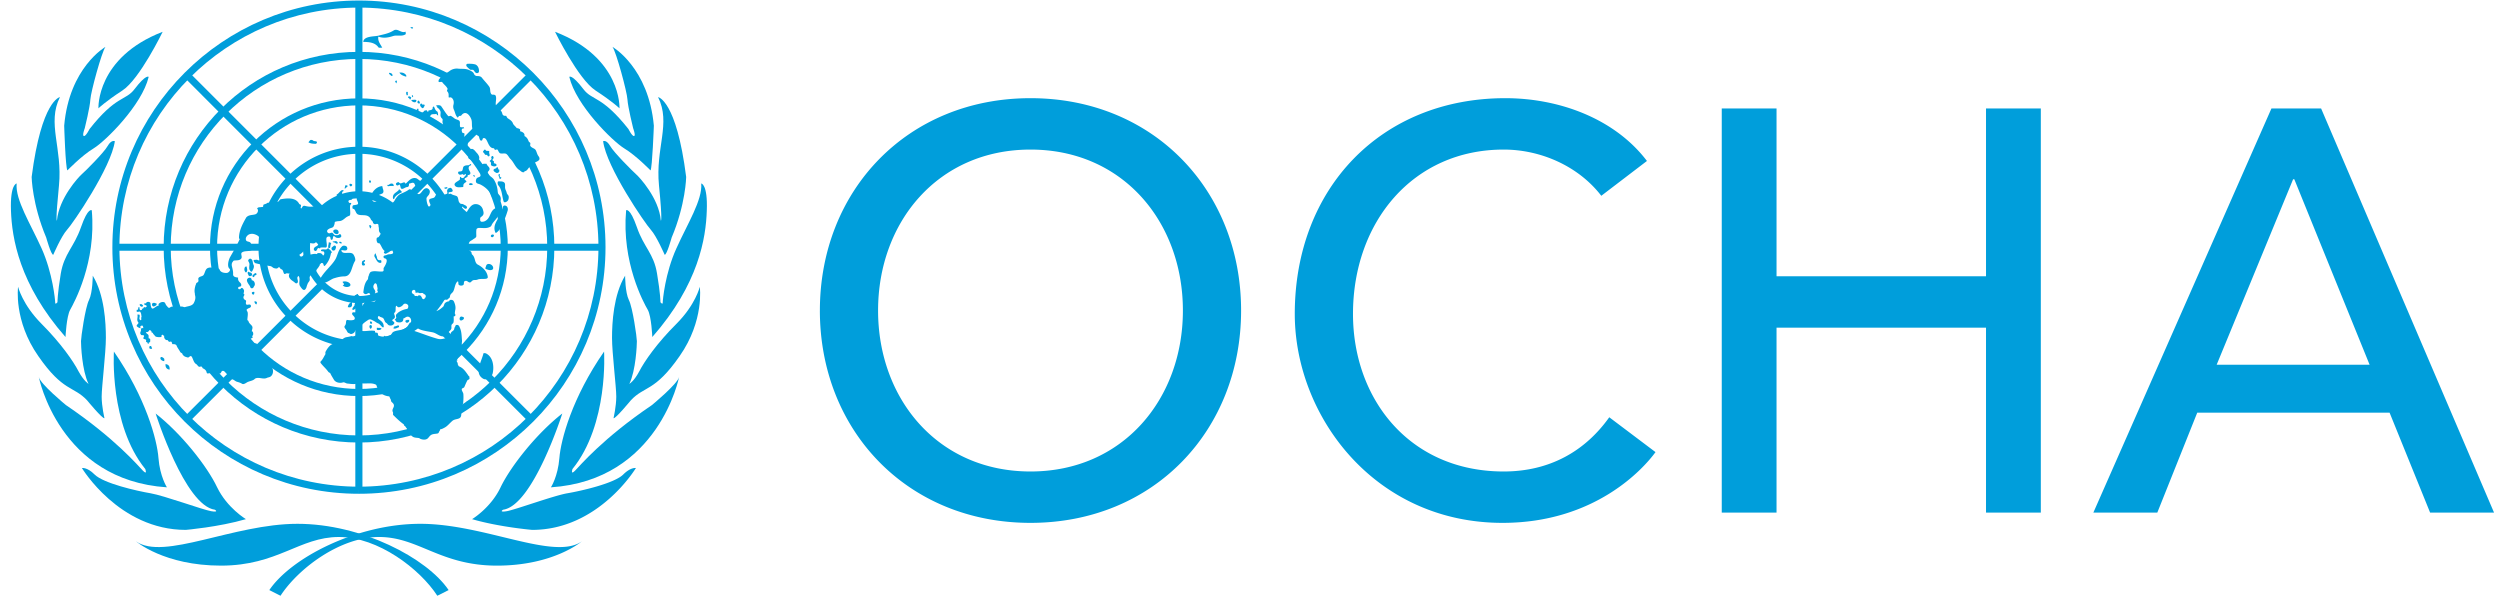 <svg xmlns="http://www.w3.org/2000/svg" width="210" height="51" fill="none"><g fill="#009EDB" clip-path="url(#a)"><path d="M68.87 26.085c0-10.07 7.334-17.838 17.69-17.838 10.358 0 17.692 7.768 17.692 17.838 0 10.068-7.334 17.836-17.691 17.836s-17.692-7.768-17.692-17.836Zm30.493 0c0-7.432-5.034-13.521-12.802-13.521-7.77 0-12.802 6.089-12.802 13.521 0 7.43 5.033 13.52 12.802 13.52 7.768 0 12.802-6.09 12.802-13.52Zm35.146-9.638c-1.919-2.492-5.083-3.883-8.2-3.883-7.623 0-12.658 6.089-12.658 13.808 0 7.143 4.747 13.233 12.658 13.233 3.884 0 6.855-1.725 8.869-4.555l3.884 2.927c-1.006 1.388-5.081 5.944-12.849 5.944-10.788 0-17.452-9.014-17.452-17.55 0-10.546 7.24-18.124 17.691-18.124 4.462 0 9.159 1.68 11.891 5.274l-3.834 2.926Zm10.118-7.337h4.602v14.097h17.596V9.11h4.604v33.95h-4.604V27.522h-17.596V43.06h-4.602V9.11Zm46.175 0h4.17L209.5 43.06h-5.37l-3.404-8.394h-16.158l-3.354 8.393h-5.372l14.96-33.949Zm8.245 21.53-6.326-15.584h-.1l-6.423 15.584h12.849ZM25.448 20.767a4.707 4.707 0 0 1 4.703-4.703 4.698 4.698 0 0 1 0 9.398v-.596a4.094 4.094 0 0 0 4.104-4.099 4.1 4.1 0 0 0-4.104-4.105 4.11 4.11 0 0 0-4.11 4.105 4.11 4.11 0 0 0 4.11 4.1v.594a4.7 4.7 0 0 1-4.703-4.694Z"/><path d="M21.713 20.77c0-4.655 3.773-8.445 8.438-8.445 4.655 0 8.439 3.787 8.439 8.445 0 4.65-3.785 8.432-8.439 8.434v-.593c4.321-.007 7.839-3.522 7.846-7.84-.007-4.33-3.525-7.844-7.846-7.853-4.332.009-7.833 3.523-7.843 7.852.01 4.319 3.51 7.834 7.843 7.841v.593a8.438 8.438 0 0 1-8.438-8.434Z"/><path d="M17.638 20.769c0-6.912 5.606-12.506 12.513-12.506 6.903 0 12.502 5.594 12.505 12.506-.003 6.9-5.602 12.5-12.505 12.5v-.595c6.575-.013 11.9-5.33 11.912-11.905-.012-6.584-5.337-11.901-11.912-11.918-6.577.017-11.906 5.334-11.918 11.918.012 6.575 5.341 11.892 11.918 11.904v.596c-6.907 0-12.513-5.594-12.513-12.5Z"/><path d="M13.747 20.768c0-9.074 7.34-16.412 16.402-16.412 9.067 0 16.416 7.338 16.416 16.412 0 9.06-7.35 16.404-16.416 16.404v-.595c8.738-.017 15.806-7.08 15.82-15.81-.014-8.742-7.082-15.803-15.82-15.817-8.736.014-15.792 7.075-15.809 15.818.017 8.729 7.073 15.792 15.809 15.809v.595c-9.062 0-16.402-7.344-16.402-16.404Z"/><path d="M9.44 20.769C9.44 9.328 18.713.046 30.15.044c11.438.002 20.713 9.284 20.713 20.725 0 11.439-9.275 20.708-20.713 20.708v-.595c11.11-.019 20.101-9 20.12-20.113C50.25 9.656 41.259.657 30.149.637 19.04.657 10.052 9.656 10.03 20.769c.021 11.112 9.01 20.094 20.118 20.113v.595c-11.436 0-20.709-9.27-20.709-20.708Z"/><path d="M29.847 16.369V.345h.598v16.024h-.598ZM15.514 6.536l.42-.418L27.25 17.441l-.423.42L15.514 6.536ZM9.733 21.062v-.588h16.01v.588H9.733Zm5.781 13.918 11.313-11.3.423.418-11.316 11.304-.42-.423Zm14.333 6.197V25.165h.598v16.012h-.598Zm3.206-17.079.42-.417 11.318 11.298-.42.423-11.318-11.304Zm1.497-3.034v-.59h16.018v.59H34.55Zm-1.497-3.623L44.37 6.118l.42.418L33.473 17.86l-.42-.42Z"/><path d="M27.005 22.095c.18-.022.149.137.21.236 0 .004.047.004.073 0 .272-.293.442-.638.51-1.042 0-.031.076-.066.076-.08-.04-.183-.236-.244-.323-.397-.102.269-.376.05-.582.182-.002.004-.019.078.036.099.073.035.18.002.203.059.05.07.05.196-.023.286-.01.02-.07.017-.07 0-.105-.208-.276-.18-.467-.18.08.07-.061.05-.028.09-.265-.07-.52.057-.775.08-.078.01-.18-.051-.248-.12-.092.097-.201.288-.345.233-.05-.021-.133-.136-.078-.164.146-.088.277-.19.345-.331.057-.116 0-.253.063-.37.076-.15.197-.291.338-.28.161 0 .456.141.591-.033.05-.045.15.096.208.163.021.021-.012.056-.036.085-.096.097-.247.107-.307.25a.15.15 0 0 0 .088.211c.123.056.16-.111.22-.197.068-.082.141-.013.207 0 0-.025-.006-.063 0-.063.145-.043.308-.02.459-.02.177 0 .082-.36.066-.576 0-.047-.005-.108 0-.16 0-.026 0-.057.016-.082.053-.12.281-.152.317-.027a.595.595 0 0 0 .026.121c.012.063.042.101.123.063a.088.088 0 0 0 .047-.063c.03-.07.017-.18.061-.218.069-.07.166.107.277.123.111.026.234.026.326-.037.078-.048.078-.14.011-.232-.025-.043-.09-.05-.103-.03-.102.106-.234.08-.345.08-.104 0-.154-.128-.241-.19-.097-.068-.218.072-.33.024-.107-.05-.161-.153-.1-.252.026-.048.1-.095.16-.13.133-.067.284-.067.357-.18a.823.823 0 0 0 .1-.343c.007-.063.07-.063.106-.07.154-.055.328-.017.463-.084.153-.058.271-.19.423-.295.073-.04.144-.085.229-.104.043-.012.066-.085.076-.115.03-.258-.04-.497 0-.768.018-.071.127-.116.073-.194-.017-.028-.123.02-.15-.017-.058-.05-.11-.15-.023-.205.066-.059.21-.007.26-.1.087-.122.043-.353-.097-.399-.14-.07-.295.06-.456.026.02.062-.066.083-.09.083-.198.067-.215-.179-.18-.314 0-.028.02-.045.041-.035.047.007.057-.06.066-.116-.045 0-.101-.005-.142 0-.174.088-.252.274-.427.364-.021.018-.021.052-.007.08.007.021.033.054.059.043 0 .11.036.295-.153.25-.017-.007-.017-.048-.031-.052-.047-.036-.157-.06-.182 0-.03.125.224.181.163.307-.1.174-.34.208-.539.302-.416.164-.846-.023-1.288.071-.23.045-.467.015-.71-.051-.173-.034-.206.117-.296.233-.007-.021-.019-.045-.05-.035-.01-.09.043-.159.022-.25-.01-.071-.123-.062-.149-.12-.288-.544-.987-.476-1.52-.386-.098.01-.136.11-.2.172-.108.097-.257-.014-.376.064-.051.033-.073.11-.117.118-.161.045-.331-.118-.468-.033-.092.078-.206.09-.303.135-.033.026-.033.099-.045.163 0 .047-.08.035-.106.035-.149.048-.368-.03-.397.182h.054a.343.343 0 0 1-.186.428c-.184.064-.388.05-.57.122-.087.032-.205.116-.238.197-.288.51-.562 1.034-.581 1.62V20c0 .038.061.073.061.088-.28.604-.47.911-.798 1.49-.135.234-.295.806-.054 1 .12.099-.067.338-.241.35-.223.009-.52-.046-.6-.289-.04-.104-.225-.123-.366-.142h.018l-.106-.012c-.165 0-.342-.035-.482.012-.253.066-.271.361-.385.563-.078.179-.369.134-.454.304-.042.073.04.196-.023.302-.045.072-.142.072-.168.151-.017.045-.028.11-.057.152-.063.234-.108.446-.054.678.005.066.005.134.024.18.059.243-.02.453-.125.652-.159.229-.438.229-.693.308-.106.048-.236-.063-.366-.035-.29.055-.574-.068-.85.027a.682.682 0 0 0-.095.066c-.142.056-.191-.102-.271-.17-.086-.085-.095-.234-.182-.279-.168-.08-.397.012-.516.18.079-.01-.002.089.06.089-.185.01-.324.17-.466.236-.186.102-.23-.226-.246-.422-.018-.1-.177-.164-.319-.09-.023.028-.054.052-.054.103-.042 0-.078-.051-.118-.013-.125.14.097.122.163.205.042.04-.011.09-.059.123-.064.052-.16-.055-.17 0-.03.094-.087.144-.163.116 0 .028-.012.035 0 .054 0 .026.021.045.047.026-.07.028-.141.073-.193.033-.067-.033-.045-.141-.067-.23-.014-.018-.087 0-.087.03-.024.141.014.186-.14.195.017.053-.04.142.036.156.08.04.177-.05.248 0 .113.116.1.296.132.458 0 .01-.033.022-.05.022.031.085.05.3-.072.207-.15-.086.023-.302-.064-.436-.017-.026-.106-.01-.178-.01.088.217-.101.446.088.655.073.094-.224.222-.116.335a.592.592 0 0 0 .27.147c.052.004 0-.11.016-.147.017-.05.172-.104.206-.033.016.047.04.106.04.18-.074-.02-.149.016-.21.044.061.14-.029.236-.052.372 0 .028.044.081.052.117.037.107.212.01.267.097.04.07-.08.152-.04.248.03.064.134.026.179.081.066.04.042.125.035.206.067-.008.17.063.142.15.078.03.095-.059.087-.114.175.008.104-.16.123-.297-.059.03-.054-.094-.123-.044-.033-.095.008-.199-.033-.284-.047-.097-.189-.119-.21-.248.12.026.21-.017.286-.144.042-.065.149.028.191.116.021.021.007.046.007.082.109-.036.109.075.15.125.089.061.117.17.219.213a.972.972 0 0 0 .46.016c-.014-.07 0-.143.04-.168.07-.06.105.072.19.078-.038.152.04.277.163.353.03.007.082-.012.111.007.05.035.07.116.142.14.05.01.1-.024.144-.018.078.017.078.081.092.164.01.007.05.033.05.061.144-.028.304.01.344.135.073.184.203.328.286.494.033.084.18.113.199.189a.17.17 0 0 0 .075.117c.095.11.236.142.376.178.05.02.13-.078.217-.118.045-.015.097.03.104.04.133.215.166.508.378.63.109.064.14.194.253.225.068.016.151-.055.22 0 .044.033.059.125.094.132.156.073.279.168.312.338.005.026.021.08.064.09.141.016.26-.083.335-.01.104.097.239.142.33.239.029.038.107.066.133.038.038-.047.02-.135.05-.18.04-.078.144-.051.22-.078.094-.038.104-.215.205-.222.175-.028.243.184.383.267.009.017.063.033.082.052.154.083.086.36.267.378.215 0 .328.191.52.227.144.044.26.08.39.16.042.029.116.029.165.01a.955.955 0 0 0 .222-.116c.184-.116.423-.124.61-.248.04-.028.08-.08.132-.099.31-.135.654.118.976-.052.078-.035.186-.035.28-.1.195-.134.251-.407.19-.62-.135-.339-.253-.69-.49-.983-.113-.145-.266-.224-.4-.372-.027-.04-.135-.028-.2-.056-.127-.056-.106-.205-.082-.331 0-.045-.137-.045-.16-.09-.045-.08 0-.174.011-.255.007-.037-.047-.07-.056-.07-.182-.036-.348-.119-.532-.09-.059.007-.113-.057-.168-.09-.033-.028.01-.09.035-.1a1.25 1.25 0 0 1 .365-.202c-.048-.064-.052-.163-.013-.187.072-.071.053-.199.03-.269a.097.097 0 0 0-.1-.085c.014-.173.113-.305.014-.456-.108-.144-.258-.227-.296-.411 0-.019-.09-.064-.09-.093 0-.207.065-.436.022-.646-.03-.09-.132-.197-.054-.25a.546.546 0 0 1 .18-.1c.146-.054.196-.154.122-.253-.073-.101-.222 0-.33-.035-.05-.015-.057-.05-.062-.098-.026-.084.061-.219-.019-.267a.37.37 0 0 1-.158-.134c-.069-.106-.012-.227.069-.333-.048.005-.027-.083-.08-.054-.017-.111.065-.237.018-.334-.035-.099-.118-.222-.24-.167-.013 0 0 .035-.013.035-.066.064-.144.08-.215.02-.014-.02-.014-.081 0-.128.05-.062.15-.036.203-.08.1-.102.012-.24-.035-.294-.151-.132-.215-.25-.182-.437-.172-.024-.437-.045-.425-.288.012-.213-.038-.409-.09-.626-.042-.152-.033-.31.064-.419.026-.033.057-.094.104-.099.222-.03.496.017.621-.193.08-.152-.092-.385.043-.485.227-.17.567-.056.843-.214.085-.064.073-.182.047-.276-.035-.107-.104-.218-.163-.317-.094-.14-.316-.071-.38-.22a.308.308 0 0 1 0-.234.548.548 0 0 1 .258-.262c.25-.097.486-.024.699.1a.553.553 0 0 1 .182.189c.014.025.023.063.037.094.067.283.164.585.067.843-.045.087-.152.141-.123.276.07-.059.097.036.097.057.051.194.165.461 0 .58-.208.128-.192-.041-.407 0-.106.013-.186-.018-.175.079.008.057.09.185.142.201.501.128.76.168 1.287.253.111.026.197.158.33.177.096.014.205.066.313-.063.033-.045.135 0 .147.028.026.101.087.101.153.136.16.078.109.487.322.354.113-.074.212.008.34-.018-.128.174-.062.347.061.472.099.123.243.18.364.293.095.109.245.08.26-.07.023-.161-.149-.348.056-.488.199.282-.056.632.151.889.015.026.027.038.038.062.095.118.173.24.298.226.092-.03.13-.118.175-.214.002-.036.016-.074.026-.081.014-.092.052-.153.078-.232.045-.125.2-.224.175-.368 0-.045-.012-.104-.012-.142.012-.196.226-.32.413-.288.055.012.015-.033.064-.07.08-.062.062-.247.135-.338.061-.081.132-.16.174-.24.031-.05.09-.11.067-.181.073 0 .073-.097.144-.107Z"/><path d="M21.09 21.753c-.078-.054-.142-.014-.194.04-.052.055-.062.123-.026.166a.6.6 0 0 1 .085.21c0 .142-.036.279-.012.43.033.113.165.314.239.182.083-.147.21-.366.11-.543-.08-.166-.027-.383-.202-.485Zm-.277 1.235c.022.053.045.088.067.142.04.116.228.062.297-.02.01-.044 0-.122-.052-.164-.052-.06-.137-.05-.182-.08-.035-.01-.073-.05-.099-.039-.042.038-.042.107-.03.161Zm.333.555c0-.215-.192-.281-.333-.151-.182.15.03.425.167.621.022.047.047.111.076.163.066.071.194.045.236-.035.033-.074.06-.1.1-.173.054-.151-.034-.425-.246-.425Zm-.423-1.129c0-.033-.054-.033-.066-.028-.085.028-.108.097-.123.174a.34.34 0 0 0 .092.305c.035.048.097-.01.123-.084.052-.116-.016-.242-.026-.367Zm.589.859c.031-.025.095-.08.08-.15.055.01.114 0 .152-.064.035-.028-.038-.069-.02-.11-.117-.034-.198.082-.29.164-.082.08.031.197.078.16Zm-.147 1.257c-.019.109 0 .18.073.203.036.01.104.027.104-.023.01-.066.052-.13.01-.189-.01-.01-.04 0-.048 0-.066-.036-.092.058-.139.009Zm.369 1.043c.033-.082.106-.167-.028-.25-.027-.01-.093-.01-.133-.01 0 .126.073.225.16.26Zm-8.968 3.514c-.026.014-.035.148 0 .183.04.046.15.03.213.03-.047-.11-.04-.303-.213-.213Zm.927.933c-.08.145.094.3.304.32 0-.07.026-.158-.011-.213-.074-.1-.255-.187-.293-.106Zm.413.563c-.024.257.078.43.338.466.03-.272-.074-.431-.338-.466Zm14.219-7.226c.234-.075.524-.14.798-.14.62-.013.584-.8.9-1.298.069-.123-.038-.398-.125-.527-.21-.338-.867.047-1.016-.31-.087-.2.442.128.492-.186.009-.083-.04-.187-.104-.218-.085-.049-.25-.059-.317 0-.333.28-.394.761-.564 1.078-.355.612-.99 1.054-1.328 1.736-.055.102.024.184.108.223.463.155.78-.277 1.156-.358Zm2.535-1.52c-.088.03-.185.053-.23.115-.038.09-.052.237 0 .32.029.04.168.046.206 0 .066-.072-.024-.16-.1-.201.076-.067.152-.119.123-.234Zm-1.872 2.129c.196.234.7.156.645-.069-.06-.195-.392-.306-.62-.24-.143.045.256.21-.025.31Zm.658 1.838c.2-.087.097-.283.125-.455a.55.55 0 0 0-.354.455c.08 0 .158.029.23 0Zm2.567-3.732c.022-.014.04-.154 0-.203-.042-.03-.134 0-.21-.02-.092-.037-.123-.118-.142-.217 0-.125-.118-.214-.085-.354-.155.07-.146.243-.096.319.136.21.23.541.533.475Zm-3.392-1.752c-.094-.05-.165.011-.094.096.035.045.144.017.208.02-.034-.039-.052-.095-.114-.116Zm-16.615 5.396c.033-.054-.037-.094-.08-.144-.062-.052-.135.015-.182-.052 0 .052-.014.12.021.161.043.068.16.123.241.035Zm.971.008c.097-.05.231-.088.165-.237 0-.009-.024 0-.045 0-.155-.092-.359-.056-.323.13.005.083.106.17.203.107Zm16.045-9.896c.038-.095.194-.114.173-.215-.012-.046-.111-.046-.154-.046-.07.005-.056.105-.056.192-.029-.007-.052 0-.052.024 0 .045.075.061.09.045Zm.498-.193c.023-.023.11-.092.04-.15-.06-.055-.157-.055-.185-.03-.069.076.04.251.144.18Zm-1.518 3.741c-.062.16.231.361.378.267.115-.07.064-.276-.05-.335-.106-.057-.29-.031-.328.068Zm.339 1.081c.064-.058 0-.14-.052-.174-.056-.05-.165-.023-.25 0-.021.012-.047-.016-.078-.023-.021.068.045.101.078.101.118 0 .217.163.302.096Zm-.443.305c-.08.05-.064.202.02.264.089.046.207.026.254-.085.033-.091.092-.224 0-.29-.11-.078-.165.047-.274.11Zm-.286-.401c.01.15-.071.29-.035.43.023.083.136.058.153 0 .045-.13 0-.245.104-.333-.035-.012-.08-.063-.08.033.01-.033.04-.061.021-.091-.045-.05-.1-.038-.163-.038Zm1.895 7.866c.007.002.011 0 .019.002.004 0 .012 0 .016-.002h-.035Zm8.934 2.079c.012-.007.003-.027 0-.035-.002.025-.032.044-.056.035.024 0 .054.01.056 0Zm-8.2-5.394c-.055.018-.045-.05-.055-.061-.05-.053-.101-.053-.12-.126-.052-.103-.14.073-.243.064-.012 0-.038.035-.024.073.093.121-.014.17-.09.257-.047.098.095.105.125.204.048.113-.075.21-.05.333a1.23 1.23 0 0 0-.138.187c-.017.014-.072.113-.045.158.092.109.257-.108.356-.125.09 0 .104 0 .18-.055.104-.06.203-.099.24-.215.015-.043-.165-.061-.219-.068.083-.205-.033-.267.005-.492 0-.007.106-.134.078-.134Zm.851 2.688c0 .01.054.014.068 0a.195.195 0 0 0 .052-.254c-.033-.058-.16-.058-.172.031-.024.078.012.156.052.222Zm.125-.411c.085-.019.03-.107-.01-.161-.028-.028-.096-.043-.105-.019-.062.099 0 .224.115.18Zm.836.425c-.019-.005-.04-.033-.026-.046-.073 0-.149-.047-.236-.023-.024 0-.088-.017-.13-.017-.012.071-.036.168.05.194.122.01.248.01.342-.108Zm1.453-.132c.029 0 .007-.135-.019-.142-.125-.025-.231.106-.363.062 0 .054-.013.09-.04.12-.013.012-.055.007-.086.007.137.168.357.005.508-.047Zm.546-.497c.054.22.3.116.326-.037 0-.107-.149-.107-.196-.026.011-.02.021-.048.038-.073-.064.053-.187.053-.168.136Zm6.726-4.491c-.05.118.163.142.267.18.127.037.338.018.373-.1.06-.21-.175-.425-.4-.399-.19.017-.176.18-.24.319Zm.037 7.189c-.07-.024-.205-.024-.205 0-.161.695-.803 1.656-.036 2.121.338.213.756-.208.808-.427.128-.525.069-1.382-.567-1.694Zm-2.125-3.075c-.107.06-.128.314.04.314.068 0 .143-.054.2-.099.062-.071.054-.168-.019-.189-.075-.026-.16-.066-.222-.026Zm.507 7.145c-.066.115-.05.26.064.338-.003-.104.191-.232.05-.338-.053-.054-.09-.021-.114 0Zm3.225-16.483c-.097-.014-.13.017-.163.07-.024.093.012.202-.024.3-.227.632-.954 1.204-.612 1.913 0 .011.052.011.062 0 .203-.138.323-.325.432-.522.208-.436.393-.882.537-1.378.023-.151-.031-.364-.232-.383Zm-1.179 2.51c-.054.1.069.177.151.135.083-.035.135-.176.062-.196-.062-.031-.175-.031-.213.061Zm-7.175-4.34c-.08-.257-.285-.012-.45-.043-.072-.007-.105-.096-.145-.096-.062.011-.118.021-.16.063-.111.064-.027.234.087.213.087 0 .147-.123.184-.047.085.139.029.377.243.328.14-.033.225-.133.376-.146.149-.007.165-.17.149-.284.156-.02.34-.147.44-.02.047.046.06.143.099.202.047.107.153.132.264.137.137-.033.277-.022.38-.137.11-.135.1-.298-.04-.39-.056-.037-.156.012-.212-.037-.116-.064-.201-.164-.317-.209-.409-.109-.652.246-.898.466Z"/><path d="M35.287 15.75c-.043 0-.087 0-.132-.003-.005 0-.01 0-.014.003h.146Zm-2.632-.113a1.35 1.35 0 0 1 .416-.007v-.029c-.011-.234-.243-.207-.373-.115-.012 0 0 .035 0 .035-.05.024-.111-.01-.14.012-.054.068.031.132.097.104Zm.513.936c.151-.195.367-.323.598-.432.016 0 0-.05 0-.078a.839.839 0 0 0-.028.063.465.465 0 0 0-.225-.23c-.007.094-.113.157-.158.195-.118.088-.265.184-.317.307-.04.102-.06.263.022.326.051.033.078-.099.108-.15Zm-2.152-1.39c-.016.065-.033.148.055.163.108.03.108-.14.054-.175-.034-.024-.095-.037-.109.012Zm-5.026-3.191c.164.082.365.082.54.09.031 0 .13-.105.078-.178-.097-.076-.248-.012-.335-.127l-.083-.017c-.144-.045-.182.088-.262.164-.038.053.056.068.061.068Zm12.832 2.344c-.062.085-.182.048-.296.085-.056.015-.052.13-.023.166.109.156.239.066.39.033-.043.056.038.048.059.066.068.048.099-.118.165-.066.019.02.019.114 0 .123-.1.052-.1.152-.186.191a.151.151 0 0 1-.223-.069c-.007-.013-.054 0-.082 0h.028c-.042.074 0 .202-.042.237-.173.154-.558.274-.388.505.128.173.416.123.65.105.026 0 .056-.043.05-.067-.024-.217.094-.255.238-.364.059-.05-.045-.118-.114-.179-.063-.03.003-.163.069-.163.09-.005.09-.119.17-.092v-.144c.137.016.253-.078.224-.196-.044-.156-.186-.291-.134-.459.01-.061.059-.127.151-.15.045-.012.069-.069.033-.1-.021-.019-.05-.01-.075-.01 0 .055-.086.033-.062.078-.149.031-.293 0-.423.081-.15.073-.09.269-.18.39Zm-1.496 1.421c.01.168.194.085.288.029-.06.023-.014-.055-.06-.06-.084-.013-.15.031-.228.031Zm2.098-.325c-.1.136.172.136.28.08.006 0 .003-.017 0-.026.01-.03 0-.043-.02-.054-.104-.065-.232-.053-.26 0Zm.434-.711c-.033-.017-.09-.005-.134-.005.061.028.061.156.158.138-.005-.017-.017-.032-.017-.065-.007-.018.012-.053-.007-.068Zm-3.123-5.678a.57.57 0 0 1 .257.298c.062.15-.049.347.052.498.02.064.083.109.109.142.064.073-.003.207.019.3.057.2.071.384.097.576.078-.016.078.121.177.088 0 .118.056.207.073.323.033.13.187.063.272.156.135.189.262.378.463.51.061.04.154.04.186.098.017.025 0 .07.033.07.268.045.643.185.51.51.1-.073.223-.127.256-.24.054-.201.097-.42.01-.615-.053-.101-.202-.154-.232-.267-.026-.082 0-.159.002-.222.008-.116-.155-.076-.184-.13-.064-.14-.116-.375.156-.354.01 0-.04-.05-.026-.1-.092 0-.177.018-.265 0-.061-.006-.061-.096-.061-.125-.028-.149.05-.335-.083-.439-.116-.071-.264-.092-.38-.172a1.956 1.956 0 0 0-.29-.206c-.069-.045-.19.064-.242 0-.224-.25-.383-.543-.59-.827-.08-.09-.241-.087-.385-.066-.04.01-.02.055-.028.078.018 0 .042 0 .056.01.047.023.017.083.038.106Zm-1.308.466c-.095.134-.057.31.037.347.138.057.336.047.509.03.092-.016.15-.113.203-.205.092-.142.333-.06.513-.122-.03.11.051.099.112.146-.006-.123-.006-.29-.087-.347-.163-.097-.172-.239-.257-.39-.02-.052-.111.026-.111.052.019.252-.194.208-.366.274-.007.016.009.064-.007.083 0 .01-.027.01-.055 0-.03-.036-.054-.05-.05-.107-.087 0-.21 0-.245.057-.05.088-.14.104-.196.182Zm-3.319-5.506c-.153-.29-.392-.555-.328-.926.439.156.834.081 1.27-.058.327-.09.7.066 1.016-.138.04-.035.003-.144.003-.223-.364.167-.669-.313-.997-.103-.428.27-.888.336-1.304.444-.338.078-1.214.02-1.254.52.467.005.987.04 1.277.461.043.052.208.023.317.023Zm1.442 2.092c.128.225.357.274.568.35.038-.114-.024-.168-.093-.23-.148-.12-.302-.134-.474-.12Zm-.324.697c-.078.036.01.15.087.215-.014-.1.116-.303-.087-.215Zm-.343-.416a.17.17 0 0 0 .084 0c.01-.005 0-.03 0-.054 0-.151-.153-.194-.28-.208 0 .03-.012.104.011.111.076.037.097.097.185.151Zm1.263 1.6c.01.021.057.046.08.02.031-.032.053-.074.031-.133v.023c-.028-.05.036-.122-.03-.167-.024-.01-.062-.019-.071 0-.09.083-.01.167-.01.257Zm.457.02c-.014.07 0 .119.04.156.035.013.061 0 .073-.023-.038-.027-.038-.047-.038-.09.015-.1-.06 0-.075-.043Zm-.181.342c.022.069.086-.024.104-.107l.01-.02a.308.308 0 0 1 .033.028c-.005-.015-.019-.028-.029-.043-.063-.08-.181-.144-.248-.066-.073.088.086.088.13.208Zm.167.05c.044.028-.062.008-.032.053.086.116.235.175.338.142.052-.036.116-.142.062-.177-.085-.054-.206-.018-.314-.018h-.054Zm.661.292c.059-.032.005-.077 0-.112-.028-.078-.073-.151-.128-.102-.052.029-.09.151-.014.196.028.022.09.05.142.019Zm.205.398c.028.031.111-.03.147-.058.021 0 .009-.053.009-.083.033.012.047 0 .047-.031a.086.086 0 0 0-.047-.13c-.037-.014-.09.052-.137.012-.01 0 .01-.026 0-.045-.042-.033-.104-.061-.135-.028-.056.047-.056.134-.03.189.03.056.09.116.146.174Zm-.373.308c.027 0 .055-.028.06-.054a.306.306 0 0 0 0-.173c-.005-.04-.043-.04-.071-.021-.043.021-.038.09-.093.101.015.071.05.138.104.147Zm-.378-7.016c-.012 0-.033-.01-.033-.027 0-.004.021-.016.033-.023-.07-.076-.154-.021-.236-.038.054.088.135.16.236.088Zm4.76 3.46c.075.072.24-.014.321.072.08.091.142.24.281.24.088 0 .154-.047.166-.125.023-.231-.069-.498-.294-.6-.214-.064-.439-.064-.652-.059-.139 0-.139.161-.08.224.069.081.16.161.258.249Zm5.79 7.316c-.153-.189-.165-.396-.264-.55-.092-.144-.32-.16-.438-.33-.058-.083.05-.225-.04-.291-.051-.04-.106-.085-.115-.13-.073-.199-.165-.328-.347-.42.056-.232-.154-.346-.372-.407-.009-.011.022-.073.022-.1-.01-.089-.12-.115-.196-.141-.029-.017-.087 0-.097-.017-.111-.146-.265-.259-.317-.385-.066-.207-.264-.326-.437-.439-.063-.033-.118-.21-.151-.21-.12 0-.286.01-.302-.128-.021-.257-.23-.416-.42-.571-.28-.201-.034-.631-.13-.945-.027-.133-.169-.133-.294-.133-.044 0-.09-.04-.113-.087-.109-.194-.024-.411-.151-.59-.196-.277-.414-.487-.629-.762-.122-.136-.3-.115-.453-.13-.045-.006-.071-.032-.111-.06-.057-.036-.074-.105-.106-.16-.088-.155-.277-.223-.435-.297-.293-.12-.607-.059-.917-.102a1.019 1.019 0 0 0-.697.22c-.215.161-.465.246-.739.295-.104.02.04.152 0 .23-.061.103-.21.214-.149.314.03.023-.055.008-.026.043.06.059.163.013.246.013.097.015.132.12.186.166.12.125.258.246.329.4.028.059-.083.17-.028.226.15.156.122.295.122.484 0 .078.163.005.2.031.223.116.266.4.204.623a.613.613 0 0 0 .031.393c.111.215.135.527.338.688.045-.069.099-.161.137-.151.177.023.18-.114.29-.178.336-.227.615.215.707.47.092.253 0 .58.113.83a.98.98 0 0 0 .485.566c.054.031.065.18.115.289.024.06.088.144.182.077.054-.033.028-.15.118-.187.073-.025.154.025.199.065.214.267.267.817.706.784-.01.066.038.116.082.132.09.028.154-.1.218.017.068.099.104.226.198.276.152.047.315-.01.466.028.097.029.18.145.248.241.042.066.095.142.156.206.295.288.408.723.765.942.109.074.213.213.371.17.047 0 .014-.07.064-.08.146-.016.231-.14.293-.229a1.23 1.23 0 0 1 .463-.366c.002-.009 0-.063.002-.07.13-.107.296-.136.418-.252.11-.08.05-.267 0-.32Zm-5.649-.661c.039.005.067.02.095.032.029.006.055.004.085.016l-.18-.048Zm-.261.789c.056.097.184.116.276.177.104.088.154.215.246.27.184.103.113-.209.2-.313.033-.018.13.017.154-.018.109-.151-.024-.388-.158-.534-.114-.106-.199-.275-.362-.338-.085-.02-.165-.015-.215.08-.085.132.003.31-.061.444-.038.071-.11.152-.08.232Zm1.071.658c-.075.262-.023.543-.054.824-.021.14-.234.11-.321.232a.383.383 0 0 0-.061.27c.03.183.24.172.37.24.345.172.657.427.856.777.07.116.101.279.203.378.102.104.293.104.324.291.014.073.146.1.205.056.18-.146.158-.427.033-.58-.083-.08-.16-.19-.16-.28a2.155 2.155 0 0 0-.334-1.072c-.13-.182-.352-.28-.486-.447-.017-.038-.062-.099-.029-.146.045-.09.142-.15.163-.258.02-.196-.203-.269-.255-.46 0-.01-.061 0-.1 0l.11.033c-.185-.078-.416-.042-.464.142Zm2.021 1.896c-.03-.1 0-.227-.014-.35-.017-.21-.243-.243-.418-.243-.08 0-.177-.026-.194.064a.352.352 0 0 0 .05.269c.326.374.3.907.442 1.342.047.177.352.036.404-.151a.599.599 0 0 0 .016-.295c-.045-.098-.137-.164-.16-.272-.024-.137-.104-.232-.126-.364Zm-.513-1.208c-.144.114.061.232.021.39h.06c.092.043.092-.07.112-.115-.172.009-.143-.175-.132-.275-.014 0-.04-.013-.06 0Zm-.077-.387c.009-.092-.01-.184-.114-.2-.019.143-.16.108-.238.183-.1.078.007.206.113.249.023 0 .023.043.04.043.199.08.357-.078.277-.275 0-.012-.046 0-.078 0Zm-.69-.672c.177.104.005.293.141.35.097.066.296.101.388.011.073-.054-.002-.186-.149-.195-.059-.007-.055-.114-.042-.19-.038 0-.069-.026-.086-.042-.141-.096.12-.17.043-.293-.026-.025-.01-.085-.043-.09-.052-.026-.11.005-.132.065-.045.053.036.124.005.19-.038.083-.199.144-.125.194Zm-.1-.878c-.083-.035-.213.045-.279-.1-.007-.016-.073-.016-.1 0-.02.012-.02.039-.035.05-.047.067-.102.116-.047.166.073.055.092.106.133.167.05.093.184 0 .212.083.021.081.094.106.151.066.069-.03.012-.149.033-.21-.043.028-.021-.078-.054-.028.021-.068.064-.166-.014-.194Zm-9.964 6.492h.055c.004-.028 0-.064.033-.102.033-.047-.019-.116-.052-.148-.047-.055-.147 0-.114.101h.05a.164.164 0 0 0 .028.15Z"/><path d="M42.096 17.395c-.172-.068-.364.022-.525.121-.34.176-.382.631-.598.875-.146.165-.316.247-.52.236-.025 0-.103-.034-.113-.1 0-.098-.035-.2.04-.28.07-.055.147-.1.194-.18.095-.151.022-.33-.014-.473a.627.627 0 0 0-.702-.441c-.297.058-.472.368-.637.638 0 0-.06.007-.06 0-.113-.14-.261-.213-.34-.36-.018-.014-.018-.047 0-.077.119.063.227.24.352.167.121-.07.015-.234-.078-.267-.103-.035-.203-.139-.335-.125-.092.007-.203-.13-.234-.24-.038-.166-.052-.384-.196-.428-.154-.065-.295-.071-.444-.178-.068-.035-.154.029-.22.024.048-.047.008-.158.03-.158.185-.017.412-.017.3-.225-.049-.1-.148-.199-.264-.116-.035.017-.104.017-.118.066-.023.033-.03.083-.051.114-.034.078.056.224 0 .272-.116.078-.284.07-.428.172a.22.22 0 0 1-.095 0c-.125-.042-.32-.184-.38-.12-.087.106-.109.24-.212.295-.093.044-.21.052-.308.097-.167.066-.07.28 0 .436.036.055.012.145-.047.187-.12.068-.147-.083-.175-.14a1.603 1.603 0 0 1-.094-.483c-.014-.166.196-.272.245-.43.036-.097.064-.208-.004-.317-.076-.116-.197-.172-.31-.137-.3.08-.385.598-.685.463-.154-.059-.288-.217-.453-.295-.095-.064-.185-.13-.291-.05-.21.158-.468.25-.69.359-.198.093-.373.326-.489.543-.125.275-.626.428-.791.103-.08-.16-.249-.284-.426-.28-.162.026-.22.239-.399.28-.13.023-.206-.022-.255-.121-.007-.026-.007-.073 0-.083.243-.2.494-.35.796-.465.146-.05.165-.208.111-.35a.252.252 0 0 0-.033-.1c-.014-.074-.026-.19-.052-.19-.368.028-.678.29-.862.626-.024.047-.045.116-.076.116-.233-.02-.472.113-.668-.02-.043-.026-.1-.295-.128-.267-.094.1-.151.223-.238.329-.024.054-.088.08-.123.134-.133.204.123.414.064.577-.04.082-.255.082-.395.115-.07.024-.07.14-.064.232.01.073.09.064.137.09.137.134.147.366.322.447.212.096.47.03.725.096a.514.514 0 0 1 .359.32c.04.09.174.136.182.275.007.048.068.093.135.126.075.026.174-.052.247-.018.109.03.064.172.093.259.052.168-.038.35.139.515.066.056-.068.229-.144.326-.033.033-.142.033-.154.085a.487.487 0 0 0 .066.402c.055.068.142 0 .164.047.13.163.184.344.292.493.047.057.1.13.163.154-.078.017-.101.113-.078.15.048.063.156.102.213.044.09-.06.187-.08.274-.16.052-.057.14-.037.194-.09.061.056.113.184.07.238-.13.128-.363.04-.514.14-.104.046-.206.021-.26.103-.052.052 0 .173.092.185.33.07.073.547-.088.79-.037.053 0 .143-.019.244-.011.043-.073.07-.11.07-.317.027-.64-.083-.929.02-.099.028-.149.168-.196.283h.057c-.085.01-.085.102-.104.15-.017.056-.01.165-.045.216-.279.308-.319.698-.369 1.054-.009.11.126.18.204.18.077 0 .188-.09.257-.09.144.02.109.241.163.335.062.112.274.13.298-.016.035-.126.035-.272.075-.383.045-.154-.118-.257-.148-.399-.038-.134.03-.252.108-.343.052-.052.137.012.17.09.03.08.03.187.062.28.019.096-.05.212.004.28.055.066.088.157.064.236-.009.043-.064.078-.092.13-.038.109.028.255-.061.296-.095.073-.083.205-.194.214-.253.017-.56-.118-.477-.401-.102-.01-.208-.01-.253.08-.054.114 0 .293-.066.386-.095.115-.156.235-.26.354-.036.025.05.045.016.083-.134.158-.29.219-.455.342-.01 0-.017 0-.017.03-.108.072-.29-.044-.333.085-.061.136.134.227.198.365.038.091.014.2-.113.217-.184.045-.345.018-.539-.01 0 .055-.05.048-.05.064-.032.163 0 .296-.124.44-.08.104.04.231.11.318.08.11.114.258.216.284.08.02.148.092.222.082.155-.04.267-.098.328-.267.024-.099.191.017.302-.018.027-.01.083-.028.104-.045.085-.1-.02-.241.029-.3a2.52 2.52 0 0 1 .583-.503c.074-.062.187-.125.298-.088.085.026.158.08.25.116.085.043.156.102.241.15.019.02.088.044.128.063.149.063.239.248.401.34.047.023.012-.064.062-.028.005-.15-.026-.293-.097-.38-.097-.145-.257-.218-.366-.334-.04-.035-.04-.14.02-.2.013-.029.067-.029.07 0 .087.077.174.077.264.122.18.078.147.348.321.437.092.05.142.187.253.206.13.045.34 0 .413-.156.058-.095-.051-.149-.117-.21-.13-.1.066-.144.13-.222.113-.138 0-.256-.013-.388-.014-.055.024-.088.058-.113 0 0 .009-.017.025-.026.076-.163.008-.34.069-.499.023-.035.066-.03.066-.018.047.078.137.134.217.106a.572.572 0 0 0 .328-.217c.114-.15.355-.067.414.075.026.109-.01.258-.095.286a1.7 1.7 0 0 0-.727.293c-.028.025-.066.045-.083.08-.113.083-.158.165-.097.343.012.066-.075.137-.139.2.109.035.109.17.208.192.18.042.345.049.472-.074a.329.329 0 0 0 .047-.227c.116-.013.194-.124.32-.15.25-.04.394.233.328.451-.014.042-.078.042-.1.057-.13.205-.229.406-.432.493-.311.158-.692.123-.968.284-.106.07-.14.257-.298.302-.137.036-.312.116-.453 0v.03c0 .105-.324.034-.48-.03-.052-.019-.021-.173-.087-.231-.055-.036-.16.016-.185-.045-.033-.033 0-.114-.04-.123-.368-.064-.71.05-1.087.01-.099-.01-.09.122-.172.183-.069.033-.135.1-.205.128-.15.076-.31.182-.49.116-.156.05-.3.07-.441.097-.234.045-.367.24-.558.373a.771.771 0 0 1-.486.108c-.048 0-.022.079-.064.079-.253.063-.482.382-.626.656-.043.073.012.18-.034.244-.131.205-.2.408-.382.578-.019.019-.019.073-.012.107.203.278.444.465.65.751.05.078.151.078.182.151.08.18.191.34.286.508.132.238.477.333.774.238.109-.03.236.074.336.095.338.03.697.11 1.014-.059.472.146.963-.06 1.393.146.085.024.085.18.147.284.1.187.215.376.394.51.151.106.366.177.577.197.059 0 .068.148.12.21.061.08.033.206.108.267.105.098.194.17.188.314 0 .17-.208.319-.083.543.03.071-.014.187.02.232.27.267.523.517.849.758.03.028.09.069.064.135.125.035.142.16.224.229.064.08.028.205.092.285.111.132.232.26.36.376.165.15.394.116.592.159.045.03.1.066.156.082.187.059.39.078.553-.047.092-.078.175-.222.264-.277.142-.116.36-.106.554-.141.037-.008.094-.028.12-.078.024-.111.125-.17.118-.28.144-.006.255-.08.373-.14.236-.123.416-.362.638-.554.222-.207.596-.116.716-.35.12-.228-.047-.543.059-.81.062-.122.14-.272.151-.408.02-.232.029-.47.012-.702-.012-.134-.151-.272-.134-.404.009-.096.176-.096.212-.176.083-.19.16-.386.258-.563.016-.035.085-.052.141-.09.085-.061.012-.159.028-.248-.07-.022-.103-.1-.134-.144-.199-.28-.383-.552-.71-.688-.081-.023-.089-.11-.127-.177-.03-.025.013-.113-.018-.143-.088-.05-.055-.133-.076-.194h.078c-.002-.003 0-.008 0-.008a.044.044 0 0 1-.045-.038 1.23 1.23 0 0 1 .333-.5c.043-.042.157-.042.17-.095a.663.663 0 0 0-.05-.482c-.12-.205-.013-.41-.046-.605-.031-.386-.031-.739-.208-1.088-.038-.11-.137-.19-.274-.151-.066.01-.06.096-.097.15-.047.055-.057.126-.08.223-.055.127-.227.167-.272.302-.024.082-.045.161-.08.215-.062.064-.119.152-.201.168-.14.047-.272.08-.404.106a.923.923 0 0 1-.451-.014c-.806-.224-1.496-.536-2.304-.759-.01 0-.01-.053 0-.063.125-.064.26.028.392-.007.093-.017-.018-.144.029-.144.167.04.305.15.47.214.335.116.666.15 1.023.223.276.061.468.257.73.323.224.069.37-.1.543-.17.01 0-.005-.071.01-.092.078-.144.22-.22.278-.354.04-.097-.021-.248.04-.36.031-.051.121-.104.142-.165.045-.172.019-.35.019-.519.1.009.175-.1.147-.144-.024-.026-.031-.07-.048-.095 0-.099.017-.206.038-.312.052-.252-.021-.5-.125-.716-.052-.113-.203-.144-.324-.113-.038.023-.052.09-.09.113a.553.553 0 0 0-.302.126c-.104.082-.1.26-.187.333-.153.127-.302.262-.503.338-.127.061-.314-.012-.34-.12-.123-.327.324-.268.548-.327a.476.476 0 0 0 .109-.118c.061-.116.087-.284.213-.345a.534.534 0 0 1 .26-.02c.08.02.14-.094.226-.14.066-.032.061-.161.088-.233.04-.134.189-.205.25-.32.14-.251.14-.627.34-.823.137-.106.066.18.118.242.085.118.324.106.404.018.07-.07-.007-.25.12-.321a.415.415 0 0 1 .17 0c.095.061.208.167.308.109.068-.048.141-.147.215-.17.115-.038.248 0 .366-.052.29-.135.898.052.864-.23-.051-.453-.42-.812-.819-1.022-.319-.151-.199-.598-.485-.849-.072-.051-.035-.167-.096-.238a.355.355 0 0 0-.107-.08c-.042-.033-.09-.074-.09-.088.048-.236-.066-.459.06-.654.063-.095.205-.142.288-.21.101-.083.286-.147.286-.282 0-.184-.02-.385.014-.577.017-.063.13-.114.196-.114.333-.008.692.081 1-.121.077-.07.087-.168.136-.23.239-.349.602-.62.588-1.074-.006-.081.121-.101.152-.199.02-.045.02-.126 0-.126Zm-6.424 7.624c0 .026.014.069-.014.079-.056.065-.175.028-.203-.06-.042-.09-.085-.189-.172-.225-.086-.016-.16-.006-.203.081-.088-.064-.175-.016-.255-.033.028-.137-.11-.128-.183-.217-.085-.08-.054-.242.073-.283.097-.045.18.035.201.144-.011-.02-.02-.02-.025-.041 0 .04-.02.066 0 .092.087.083.189-.026.285.045.112.066.262-.038.39.038.007 0-.014.061.03.061.143.024.192.15.159.256-.01.026-.033.076-.083.063ZM22.623 49.568C24.437 46.88 29.927 44 35.309 44c5.41 0 11.254 3.125 13.567 1.471 0 0-2.362 2.042-7.13 2.042-4.771 0-6.588-2.405-9.9-2.405-3.315 0-6.823 2.683-8.283 4.936l-.94-.477Zm17.029-5.958s1.578-.944 2.398-2.678c.839-1.743 3.003-4.5 5.183-6.197 0 0-2.452 7.738-4.975 8.082 0 0-.399.242.312.123.716-.123 3.943-1.309 5.093-1.506 1.137-.194 3.939-.827 4.69-1.576.635-.631 1.063-.544 1.063-.544s-3.114 5.197-8.715 5.197c0 0-2.757-.234-5.049-.902Z"/><path d="M46.277 40.935s.588-.902.71-2.454c.122-1.536 1.067-5.079 3.755-8.949 0 0 .393 6.116-2.655 9.865 0 0-.184.547.208.148.396-.396 2.315-2.71 6.47-5.521 0 0 2.157-1.775 2.28-2.361 0 0-1.691 8.679-10.768 9.272Z"/><path d="M51.535 35.127s.232-.98.232-1.81c0-.833-.357-3.67-.357-4.937 0-1.266.125-3.624 1.1-5.223 0 0 0 1.407.315 2.044.32.62.673 3.144.673 3.456 0 .313-.082 2.449-.633 3.59 0 0 .4-.231.834-1.055.433-.842 1.493-2.373 3.119-3.988 1.613-1.616 1.965-3.112 1.965-3.112s.397 2.835-1.694 5.819c-2.093 3.017-2.957 2.49-4.101 3.718 0 0-1.307 1.586-1.453 1.498Z"/><path d="M54.793 28.31s-.068-1.738-.382-2.289c-.33-.565-2.207-3.978-1.817-8.355 0 0 .312-.28.905 1.418.581 1.7 1.424 2.205 1.694 3.906.285 1.684.285 2.397.285 2.397s.19.237.19.043c0-.205.2-2.482 1.15-4.568.94-2.09 2.2-4.064 2.086-5.45 0 0 .553.044.466 2.29-.072 2.255-.667 6.16-4.577 10.608Z"/><path d="M55.833 21.404s-.68-1.567-1.153-2.091c-.472-.5-3.751-5.28-4.018-7.454 0 0 .267-.146.586.397.319.562 1.897 2.129 2.169 2.37.283.24 1.937 2.015 2.093 3.902 0 0 .158.202-.156-2.958-.312-3.151 1.03-5.194-.076-7.413 0 0 1.54.239 2.36 6.71 0 0-.035 2.287-1.219 5.089 0 0-.397 1.448-.586 1.448Z"/><path d="M54.643 14.314s-1.226-1.264-2.214-1.854c-.978-.601-4.054-3.632-4.607-6.001 0 0 .199-.262 1.182 1.027.75.993 1.53.509 3.786 3.355 0 0 .317.635.475.584.152-.027-.083-.662-.083-.662s-.439-1.77-.477-2.412c-.033-.633-.938-3.975-1.254-4.413 0 0 3.031 1.732 3.473 6.622 0 0-.13 3.55-.281 3.754Z"/><path d="M52.037 9.1s.205-4.264-5.415-6.431c0 0 1.947 3.99 3.407 4.935 1.457.952 2.008 1.495 2.008 1.495ZM37.685 49.568C35.868 46.88 30.378 44 24.987 44c-5.395 0-11.245 3.125-13.567 1.471 0 0 2.365 2.042 7.144 2.042 4.765 0 6.59-2.405 9.9-2.405 3.303 0 6.807 2.683 8.271 4.936l.95-.477ZM20.657 43.61s-1.58-.944-2.419-2.678c-.822-1.743-2.993-4.5-5.164-6.197 0 0 2.443 7.738 4.978 8.082 0 0 .392.242-.317.123-.713-.123-3.95-1.309-5.093-1.506-1.144-.194-3.943-.827-4.697-1.576-.628-.631-1.065-.544-1.065-.544s3.116 5.197 8.724 5.197c0 0 2.755-.234 5.053-.902Z"/><path d="M14.02 40.935s-.585-.902-.708-2.454c-.115-1.536-1.065-5.079-3.744-8.949 0 0-.397 6.116 2.634 9.865 0 0 .208.547-.19.148-.391-.396-2.324-2.71-6.477-5.521 0 0-2.164-1.775-2.277-2.361 0 0 1.696 8.679 10.763 9.272Z"/><path d="M8.776 35.127s-.236-.98-.236-1.81c0-.833.354-3.67.354-4.937 0-1.266-.118-3.624-1.103-5.223 0 0 0 1.407-.314 2.044-.319.62-.673 3.144-.673 3.456 0 .313.075 2.449.633 3.59 0 0-.392-.231-.839-1.055-.432-.842-1.495-2.373-3.106-3.988-1.61-1.616-1.973-3.112-1.973-3.112s-.39 2.835 1.698 5.819c2.089 3.017 2.949 2.49 4.1 3.718 0 0 1.303 1.586 1.46 1.498Z"/><path d="M5.503 28.31s.08-1.738.392-2.289c.314-.565 2.21-3.978 1.814-8.355 0 0-.314-.28-.905 1.418-.595 1.7-1.412 2.205-1.7 3.906-.277 1.684-.277 2.397-.277 2.397s-.19.237-.19.043c0-.205-.207-2.482-1.145-4.568-.943-2.09-2.213-4.064-2.095-5.45 0 0-.555.044-.475 2.29.08 2.255.673 6.16 4.58 10.608Z"/><path d="M4.473 21.404s.673-1.567 1.15-2.091c.477-.5 3.737-5.28 4.023-7.454 0 0-.286-.146-.598.397-.314.562-1.89 2.13-2.169 2.37-.28.24-1.925 2.015-2.097 3.902 0 0-.144.202.172-2.958.305-3.151-1.025-5.194.08-7.413 0 0-1.542.239-2.376 6.71 0 0 .04 2.287 1.224 5.089 0 0 .4 1.448.59 1.448Z"/><path d="M5.66 14.314s1.22-1.264 2.21-1.854c.987-.601 4.056-3.632 4.618-6.001 0 0-.203-.262-1.188 1.027-.749.993-1.543.509-3.78 3.355 0 0-.317.635-.475.584-.165-.027.076-.662.076-.662s.44-1.77.47-2.412c.037-.633.95-3.975 1.266-4.413 0 0-3.045 1.732-3.465 6.622 0 0 .11 3.55.269 3.754Z"/><path d="M8.269 9.1s-.206-4.264 5.395-6.431c0 0-1.93 3.99-3.387 4.935C8.819 8.556 8.269 9.1 8.269 9.1Z"/></g><defs><clipPath id="a"><path fill="#fff" d="M.914.044H209.5v50H.914z"/></clipPath></defs></svg>